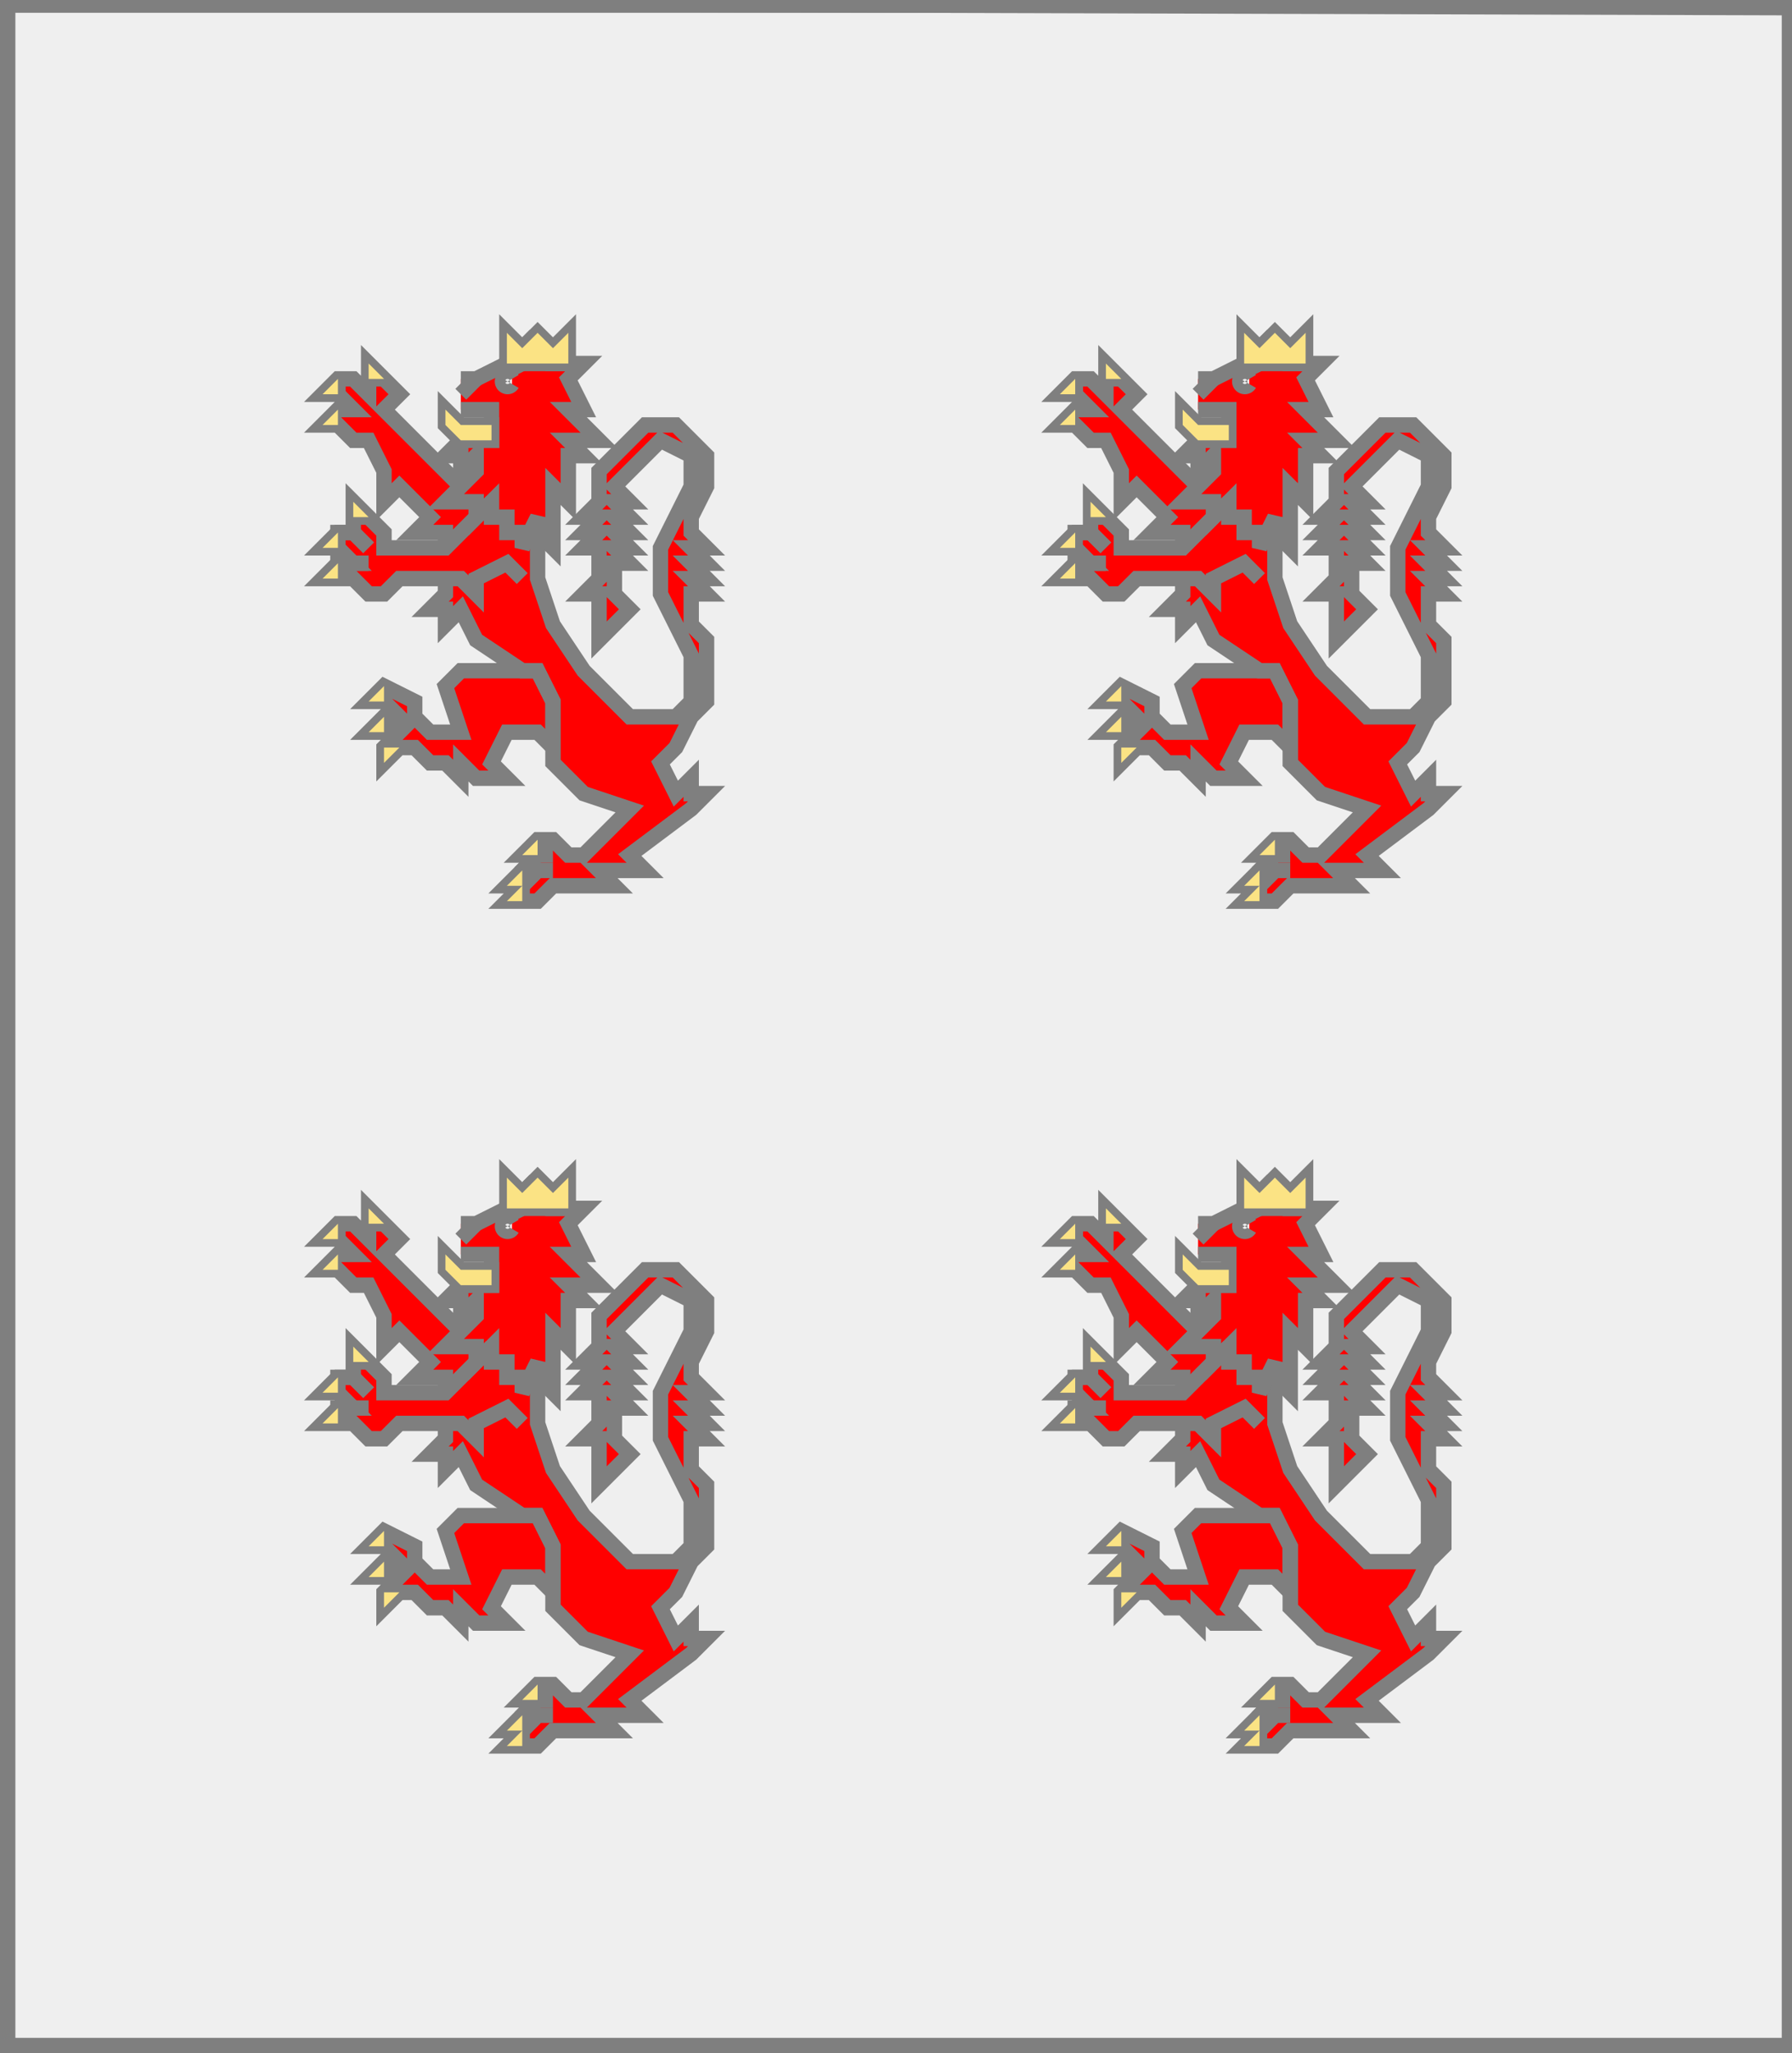 <?xml version="1.0" encoding="utf-8"?>
<!DOCTYPE svg PUBLIC "-//W3C//DTD SVG 20010904//EN"
                     "http://www.w3.org/TR/2001/REC-SVG-20010904/DTD/svg10.dtd">
<!-- (argent (4 (lion gueules (arme or) (lampasse or) (couronne or)))) -->
<svg width="350" height="401"
     xml:lang="fr" xmlns="http://www.w3.org/2000/svg"
     xmlns:xlink="http://www.w3.org/1999/xlink">
<rect width="100%" height="100%" fill="#333333" stroke="none"/>
<g>
<g>
<polygon points="1,401 350,400 350,1 1,1 " fill="#efefef"/>
<polygon points="1,401 350,400 350,1 1,1 " stroke="#7f7f7f" stroke-width="3" fill-opacity="0.0"/>
</g>
<g>
<g>
<g fill="#ff0000">
<polygon points="105,101 105,113 108,122 114,131 123,140 132,140 135,137 135,128 129,116 129,107 135,95 135,89 129,86 120,95 123,98 120,98 123,101 120,101 123,104 120,104 123,107 120,107 123,110 120,110 120,116 123,119 117,125 117,116 114,116 117,113 117,107 114,107 117,104 114,104 117,101 114,101 117,98 117,92 126,83 132,83 138,89 138,95 135,101 135,104 138,107 135,107 138,110 135,110 138,113 135,113 138,116 135,116 135,122 138,125 138,137 135,140 132,146 129,149 132,155 135,152 135,155 138,155 135,158 123,167 126,170 117,170 120,173 108,173 105,176 99,176 102,173 99,173 105,167 102,167 105,164 108,164 111,167 114,167 123,158 114,155 108,149 108,137 105,131 102,131 93,125 90,119 87,122 87,119 84,119 87,116 87,113 "/>
<polygon points="105,131 108,137 108,146 105,143 99,143 96,149 99,152 93,152 90,149 90,152 87,149 84,149 81,146 78,146 75,149 75,146 78,143 72,143 75,140 78,140 75,137 72,137 75,134 81,137 81,140 84,143 90,143 87,134 90,131 "/>
<polygon points="96,98 102,104 102,113 99,110 93,113 93,116 90,113 78,113 75,116 72,116 69,113 63,113 66,110 69,110 66,107 63,107 66,104 69,104 69,98 75,104 75,107 87,107 "/>
<polygon points="72,71 78,77 75,80 90,95 96,98 87,107 87,104 81,104 84,101 78,95 75,98 75,92 72,86 69,86 66,83 63,83 66,80 69,80 66,77 63,77 66,74 69,74 72,77 "/>
<path d="M 90,74 L 93,74 L 99,71 L 102,68 L 102,71 L 108,68 L 108,71 L 114,71 L 111,74 L 114,80 L 111,80 L 117,86 L 111,86 L 114,89 L 111,89 L 111,98 L 108,95 L 108,107 L 105,104 L 105,101 L 102,107 L 102,104 L 99,104 L 99,101 L 96,101 L 96,98 L 93,101 L 93,98 L 87,98 L 93,92 L 93,89 L 90,92 L 90,89 L 87,89 L 90,86 L 96,86 L 96,80 L 90,80 M 100,74 A 1,1 0 1,0 100,75 "/>
<polygon points="87,80 90,83 96,83 96,86 90,86 87,83 "/>
<polygon points="99,65 102,68 105,65 108,68 111,65 111,71 99,71 "/>
</g>
<path d="M 105,101 L 105,113 L 108,122 L 114,131 L 123,140 L 132,140 L 135,137 L 135,128 L 129,116 L 129,107 L 135,95 L 135,89 L 129,86 L 120,95 L 123,98 L 120,98 L 123,101 L 120,101 L 123,104 L 120,104 L 123,107 L 120,107 L 123,110 L 120,110 L 120,116 L 123,119 L 117,125 L 117,116 L 114,116 L 117,113 L 117,107 L 114,107 L 117,104 L 114,104 L 117,101 L 114,101 L 117,98 L 117,92 L 126,83 L 132,83 L 138,89 L 138,95 L 135,101 L 135,104 L 138,107 L 135,107 L 138,110 L 135,110 L 138,113 L 135,113 L 138,116 L 135,116 L 135,122 L 138,125 L 138,137 L 135,140 L 132,146 L 129,149 L 132,155 L 135,152 L 135,155 L 138,155 L 135,158 L 123,167 L 126,170 L 117,170 L 120,173 L 108,173 L 105,176 L 99,176 L 102,173 L 99,173 L 105,167 L 102,167 L 105,164 L 108,164 L 111,167 L 114,167 L 123,158 L 114,155 L 108,149 L 108,137 L 105,131 L 102,131 L 93,125 L 90,119 L 87,122 L 87,119 L 84,119 L 87,116 L 87,113 " fill="none" stroke="#7f7f7f" stroke-width="3" fill-opacity="0.0"/>
<path d="M 105,164 L 105,167 " fill="none" stroke="#7f7f7f" stroke-width="3" fill-opacity="0.0"/>
<path d="M 108,167 L 105,167 L 102,170 L 102,173 " fill="none" stroke="#7f7f7f" stroke-width="3" fill-opacity="0.0"/>
<path d="M 108,170 L 105,170 L 102,173 L 102,176 " fill="none" stroke="#7f7f7f" stroke-width="3" fill-opacity="0.0"/>
<polygon points="105,131 108,137 108,146 105,143 99,143 96,149 99,152 93,152 90,149 90,152 87,149 84,149 81,146 78,146 75,149 75,146 78,143 72,143 75,140 78,140 75,137 72,137 75,134 81,137 81,140 84,143 90,143 87,134 90,131 " stroke="#7f7f7f" stroke-width="3" fill-opacity="0.0"/>
<path d="M 75,134 L 75,137 " fill="none" stroke="#7f7f7f" stroke-width="3" fill-opacity="0.0"/>
<path d="M 75,140 L 75,143 " fill="none" stroke="#7f7f7f" stroke-width="3" fill-opacity="0.0"/>
<path d="M 75,146 L 78,146 " fill="none" stroke="#7f7f7f" stroke-width="3" fill-opacity="0.0"/>
<path d="M 102,113 L 99,110 L 93,113 L 93,116 L 90,113 L 78,113 L 75,116 L 72,116 L 69,113 L 63,113 L 66,110 L 69,110 L 66,107 L 63,107 L 66,104 L 69,104 L 69,98 L 75,104 L 75,107 L 87,107 L 96,98 " fill="none" stroke="#7f7f7f" stroke-width="3" fill-opacity="0.0"/>
<path d="M 69,101 L 72,101 " fill="none" stroke="#7f7f7f" stroke-width="3" fill-opacity="0.0"/>
<path d="M 72,107 L 69,104 L 66,104 L 66,107 " fill="none" stroke="#7f7f7f" stroke-width="3" fill-opacity="0.0"/>
<path d="M 72,110 L 66,110 L 66,113 " fill="none" stroke="#7f7f7f" stroke-width="3" fill-opacity="0.0"/>
<path d="M 87,107 L 87,104 L 81,104 L 84,101 L 78,95 L 75,98 L 75,92 L 72,86 L 69,86 L 66,83 L 63,83 L 66,80 L 69,80 L 66,77 L 63,77 L 66,74 L 69,74 L 72,77 L 72,71 L 78,77 L 75,80 L 90,95 " fill="none" stroke="#7f7f7f" stroke-width="3" fill-opacity="0.0"/>
<path d="M 72,74 L 75,74 " fill="none" stroke="#7f7f7f" stroke-width="3" fill-opacity="0.0"/>
<path d="M 66,74 L 66,77 " fill="none" stroke="#7f7f7f" stroke-width="3" fill-opacity="0.0"/>
<path d="M 66,74 L 66,77 " fill="none" stroke="#7f7f7f" stroke-width="3" fill-opacity="0.0"/>
<path d="M 90,74 L 93,74 L 99,71 L 102,68 L 102,71 L 108,68 L 108,71 L 114,71 L 111,74 L 114,80 L 111,80 L 117,86 L 111,86 L 114,89 L 111,89 L 111,98 L 108,95 L 108,107 L 105,104 L 105,101 L 102,107 L 102,104 L 99,104 L 99,101 L 96,101 L 96,98 L 93,101 L 93,98 L 87,98 L 93,92 L 93,89 L 90,92 L 90,89 L 87,89 L 90,86 L 96,86 L 96,80 L 90,80 M 100,74 A 1,1 0 1,0 100,75 " fill="none" stroke="#7f7f7f" stroke-width="3" fill-opacity="0.0"/>
<path d="M 93,74 L 90,77 " fill="none" stroke="#7f7f7f" stroke-width="3" fill-opacity="0.0"/>
<polygon points="87,80 90,83 96,83 96,86 90,86 87,83 " stroke="#7f7f7f" stroke-width="3" fill-opacity="0.0"/>
<polygon points="99,65 102,68 105,65 108,68 111,65 111,71 99,71 " stroke="#7f7f7f" stroke-width="3" fill-opacity="0.0"/>
<polygon points="72,71 75,74 72,74 " fill="#fbe384"/>
<polygon points="66,74 66,77 63,77 " fill="#fbe384"/>
<polygon points="66,80 66,83 63,83 " fill="#fbe384"/>
<polygon points="69,98 72,101 69,101 " fill="#fbe384"/>
<polygon points="66,104 66,107 63,107 " fill="#fbe384"/>
<polygon points="66,110 66,113 63,113 " fill="#fbe384"/>
<polygon points="75,134 75,137 72,137 " fill="#fbe384"/>
<polygon points="75,140 75,143 72,143 " fill="#fbe384"/>
<polygon points="75,146 78,146 75,149 " fill="#fbe384"/>
<polygon points="105,164 105,167 102,167 " fill="#fbe384"/>
<polygon points="102,170 102,173 99,173 " fill="#fbe384"/>
<polygon points="102,173 102,176 99,176 " fill="#fbe384"/>
<polygon points="87,80 90,83 96,83 96,86 90,86 87,83 " fill="#fbe384"/>
<polygon points="99,65 102,68 105,65 108,68 111,65 111,71 99,71 " fill="#fbe384"/>
</g>
<g>
<g fill="#ff0000">
<polygon points="249,101 249,113 252,122 258,131 267,140 276,140 279,137 279,128 273,116 273,107 279,95 279,89 273,86 264,95 267,98 264,98 267,101 264,101 267,104 264,104 267,107 264,107 267,110 264,110 264,116 267,119 261,125 261,116 258,116 261,113 261,107 258,107 261,104 258,104 261,101 258,101 261,98 261,92 270,83 276,83 282,89 282,95 279,101 279,104 282,107 279,107 282,110 279,110 282,113 279,113 282,116 279,116 279,122 282,125 282,137 279,140 276,146 273,149 276,155 279,152 279,155 282,155 279,158 267,167 270,170 261,170 264,173 252,173 249,176 243,176 246,173 243,173 249,167 246,167 249,164 252,164 255,167 258,167 267,158 258,155 252,149 252,137 249,131 246,131 237,125 234,119 231,122 231,119 228,119 231,116 231,113 "/>
<polygon points="249,131 252,137 252,146 249,143 243,143 240,149 243,152 237,152 234,149 234,152 231,149 228,149 225,146 222,146 219,149 219,146 222,143 216,143 219,140 222,140 219,137 216,137 219,134 225,137 225,140 228,143 234,143 231,134 234,131 "/>
<polygon points="240,98 246,104 246,113 243,110 237,113 237,116 234,113 222,113 219,116 216,116 213,113 207,113 210,110 213,110 210,107 207,107 210,104 213,104 213,98 219,104 219,107 231,107 "/>
<polygon points="216,71 222,77 219,80 234,95 240,98 231,107 231,104 225,104 228,101 222,95 219,98 219,92 216,86 213,86 210,83 207,83 210,80 213,80 210,77 207,77 210,74 213,74 216,77 "/>
<path d="M 234,74 L 237,74 L 243,71 L 246,68 L 246,71 L 252,68 L 252,71 L 258,71 L 255,74 L 258,80 L 255,80 L 261,86 L 255,86 L 258,89 L 255,89 L 255,98 L 252,95 L 252,107 L 249,104 L 249,101 L 246,107 L 246,104 L 243,104 L 243,101 L 240,101 L 240,98 L 237,101 L 237,98 L 231,98 L 237,92 L 237,89 L 234,92 L 234,89 L 231,89 L 234,86 L 240,86 L 240,80 L 234,80 M 244,74 A 1,1 0 1,0 244,75 "/>
<polygon points="231,80 234,83 240,83 240,86 234,86 231,83 "/>
<polygon points="243,65 246,68 249,65 252,68 255,65 255,71 243,71 "/>
</g>
<path d="M 249,101 L 249,113 L 252,122 L 258,131 L 267,140 L 276,140 L 279,137 L 279,128 L 273,116 L 273,107 L 279,95 L 279,89 L 273,86 L 264,95 L 267,98 L 264,98 L 267,101 L 264,101 L 267,104 L 264,104 L 267,107 L 264,107 L 267,110 L 264,110 L 264,116 L 267,119 L 261,125 L 261,116 L 258,116 L 261,113 L 261,107 L 258,107 L 261,104 L 258,104 L 261,101 L 258,101 L 261,98 L 261,92 L 270,83 L 276,83 L 282,89 L 282,95 L 279,101 L 279,104 L 282,107 L 279,107 L 282,110 L 279,110 L 282,113 L 279,113 L 282,116 L 279,116 L 279,122 L 282,125 L 282,137 L 279,140 L 276,146 L 273,149 L 276,155 L 279,152 L 279,155 L 282,155 L 279,158 L 267,167 L 270,170 L 261,170 L 264,173 L 252,173 L 249,176 L 243,176 L 246,173 L 243,173 L 249,167 L 246,167 L 249,164 L 252,164 L 255,167 L 258,167 L 267,158 L 258,155 L 252,149 L 252,137 L 249,131 L 246,131 L 237,125 L 234,119 L 231,122 L 231,119 L 228,119 L 231,116 L 231,113 " fill="none" stroke="#7f7f7f" stroke-width="3" fill-opacity="0.0"/>
<path d="M 249,164 L 249,167 " fill="none" stroke="#7f7f7f" stroke-width="3" fill-opacity="0.0"/>
<path d="M 252,167 L 249,167 L 246,170 L 246,173 " fill="none" stroke="#7f7f7f" stroke-width="3" fill-opacity="0.0"/>
<path d="M 252,170 L 249,170 L 246,173 L 246,176 " fill="none" stroke="#7f7f7f" stroke-width="3" fill-opacity="0.0"/>
<polygon points="249,131 252,137 252,146 249,143 243,143 240,149 243,152 237,152 234,149 234,152 231,149 228,149 225,146 222,146 219,149 219,146 222,143 216,143 219,140 222,140 219,137 216,137 219,134 225,137 225,140 228,143 234,143 231,134 234,131 " stroke="#7f7f7f" stroke-width="3" fill-opacity="0.0"/>
<path d="M 219,134 L 219,137 " fill="none" stroke="#7f7f7f" stroke-width="3" fill-opacity="0.0"/>
<path d="M 219,140 L 219,143 " fill="none" stroke="#7f7f7f" stroke-width="3" fill-opacity="0.0"/>
<path d="M 219,146 L 222,146 " fill="none" stroke="#7f7f7f" stroke-width="3" fill-opacity="0.0"/>
<path d="M 246,113 L 243,110 L 237,113 L 237,116 L 234,113 L 222,113 L 219,116 L 216,116 L 213,113 L 207,113 L 210,110 L 213,110 L 210,107 L 207,107 L 210,104 L 213,104 L 213,98 L 219,104 L 219,107 L 231,107 L 240,98 " fill="none" stroke="#7f7f7f" stroke-width="3" fill-opacity="0.0"/>
<path d="M 213,101 L 216,101 " fill="none" stroke="#7f7f7f" stroke-width="3" fill-opacity="0.0"/>
<path d="M 216,107 L 213,104 L 210,104 L 210,107 " fill="none" stroke="#7f7f7f" stroke-width="3" fill-opacity="0.0"/>
<path d="M 216,110 L 210,110 L 210,113 " fill="none" stroke="#7f7f7f" stroke-width="3" fill-opacity="0.0"/>
<path d="M 231,107 L 231,104 L 225,104 L 228,101 L 222,95 L 219,98 L 219,92 L 216,86 L 213,86 L 210,83 L 207,83 L 210,80 L 213,80 L 210,77 L 207,77 L 210,74 L 213,74 L 216,77 L 216,71 L 222,77 L 219,80 L 234,95 " fill="none" stroke="#7f7f7f" stroke-width="3" fill-opacity="0.0"/>
<path d="M 216,74 L 219,74 " fill="none" stroke="#7f7f7f" stroke-width="3" fill-opacity="0.0"/>
<path d="M 210,74 L 210,77 " fill="none" stroke="#7f7f7f" stroke-width="3" fill-opacity="0.0"/>
<path d="M 210,74 L 210,77 " fill="none" stroke="#7f7f7f" stroke-width="3" fill-opacity="0.0"/>
<path d="M 234,74 L 237,74 L 243,71 L 246,68 L 246,71 L 252,68 L 252,71 L 258,71 L 255,74 L 258,80 L 255,80 L 261,86 L 255,86 L 258,89 L 255,89 L 255,98 L 252,95 L 252,107 L 249,104 L 249,101 L 246,107 L 246,104 L 243,104 L 243,101 L 240,101 L 240,98 L 237,101 L 237,98 L 231,98 L 237,92 L 237,89 L 234,92 L 234,89 L 231,89 L 234,86 L 240,86 L 240,80 L 234,80 M 244,74 A 1,1 0 1,0 244,75 " fill="none" stroke="#7f7f7f" stroke-width="3" fill-opacity="0.0"/>
<path d="M 237,74 L 234,77 " fill="none" stroke="#7f7f7f" stroke-width="3" fill-opacity="0.0"/>
<polygon points="231,80 234,83 240,83 240,86 234,86 231,83 " stroke="#7f7f7f" stroke-width="3" fill-opacity="0.0"/>
<polygon points="243,65 246,68 249,65 252,68 255,65 255,71 243,71 " stroke="#7f7f7f" stroke-width="3" fill-opacity="0.0"/>
<polygon points="216,71 219,74 216,74 " fill="#fbe384"/>
<polygon points="210,74 210,77 207,77 " fill="#fbe384"/>
<polygon points="210,80 210,83 207,83 " fill="#fbe384"/>
<polygon points="213,98 216,101 213,101 " fill="#fbe384"/>
<polygon points="210,104 210,107 207,107 " fill="#fbe384"/>
<polygon points="210,110 210,113 207,113 " fill="#fbe384"/>
<polygon points="219,134 219,137 216,137 " fill="#fbe384"/>
<polygon points="219,140 219,143 216,143 " fill="#fbe384"/>
<polygon points="219,146 222,146 219,149 " fill="#fbe384"/>
<polygon points="249,164 249,167 246,167 " fill="#fbe384"/>
<polygon points="246,170 246,173 243,173 " fill="#fbe384"/>
<polygon points="246,173 246,176 243,176 " fill="#fbe384"/>
<polygon points="231,80 234,83 240,83 240,86 234,86 231,83 " fill="#fbe384"/>
<polygon points="243,65 246,68 249,65 252,68 255,65 255,71 243,71 " fill="#fbe384"/>
</g>
<g>
<g fill="#ff0000">
<polygon points="105,266 105,278 108,287 114,296 123,305 132,305 135,302 135,293 129,281 129,272 135,260 135,254 129,251 120,260 123,263 120,263 123,266 120,266 123,269 120,269 123,272 120,272 123,275 120,275 120,281 123,284 117,290 117,281 114,281 117,278 117,272 114,272 117,269 114,269 117,266 114,266 117,263 117,257 126,248 132,248 138,254 138,260 135,266 135,269 138,272 135,272 138,275 135,275 138,278 135,278 138,281 135,281 135,287 138,290 138,302 135,305 132,311 129,314 132,320 135,317 135,320 138,320 135,323 123,332 126,335 117,335 120,338 108,338 105,341 99,341 102,338 99,338 105,332 102,332 105,329 108,329 111,332 114,332 123,323 114,320 108,314 108,302 105,296 102,296 93,290 90,284 87,287 87,284 84,284 87,281 87,278 "/>
<polygon points="105,296 108,302 108,311 105,308 99,308 96,314 99,317 93,317 90,314 90,317 87,314 84,314 81,311 78,311 75,314 75,311 78,308 72,308 75,305 78,305 75,302 72,302 75,299 81,302 81,305 84,308 90,308 87,299 90,296 "/>
<polygon points="96,263 102,269 102,278 99,275 93,278 93,281 90,278 78,278 75,281 72,281 69,278 63,278 66,275 69,275 66,272 63,272 66,269 69,269 69,263 75,269 75,272 87,272 "/>
<polygon points="72,236 78,242 75,245 90,260 96,263 87,272 87,269 81,269 84,266 78,260 75,263 75,257 72,251 69,251 66,248 63,248 66,245 69,245 66,242 63,242 66,239 69,239 72,242 "/>
<path d="M 90,239 L 93,239 L 99,236 L 102,233 L 102,236 L 108,233 L 108,236 L 114,236 L 111,239 L 114,245 L 111,245 L 117,251 L 111,251 L 114,254 L 111,254 L 111,263 L 108,260 L 108,272 L 105,269 L 105,266 L 102,272 L 102,269 L 99,269 L 99,266 L 96,266 L 96,263 L 93,266 L 93,263 L 87,263 L 93,257 L 93,254 L 90,257 L 90,254 L 87,254 L 90,251 L 96,251 L 96,245 L 90,245 M 100,239 A 1,1 0 1,0 100,240 "/>
<polygon points="87,245 90,248 96,248 96,251 90,251 87,248 "/>
<polygon points="99,230 102,233 105,230 108,233 111,230 111,236 99,236 "/>
</g>
<path d="M 105,266 L 105,278 L 108,287 L 114,296 L 123,305 L 132,305 L 135,302 L 135,293 L 129,281 L 129,272 L 135,260 L 135,254 L 129,251 L 120,260 L 123,263 L 120,263 L 123,266 L 120,266 L 123,269 L 120,269 L 123,272 L 120,272 L 123,275 L 120,275 L 120,281 L 123,284 L 117,290 L 117,281 L 114,281 L 117,278 L 117,272 L 114,272 L 117,269 L 114,269 L 117,266 L 114,266 L 117,263 L 117,257 L 126,248 L 132,248 L 138,254 L 138,260 L 135,266 L 135,269 L 138,272 L 135,272 L 138,275 L 135,275 L 138,278 L 135,278 L 138,281 L 135,281 L 135,287 L 138,290 L 138,302 L 135,305 L 132,311 L 129,314 L 132,320 L 135,317 L 135,320 L 138,320 L 135,323 L 123,332 L 126,335 L 117,335 L 120,338 L 108,338 L 105,341 L 99,341 L 102,338 L 99,338 L 105,332 L 102,332 L 105,329 L 108,329 L 111,332 L 114,332 L 123,323 L 114,320 L 108,314 L 108,302 L 105,296 L 102,296 L 93,290 L 90,284 L 87,287 L 87,284 L 84,284 L 87,281 L 87,278 " fill="none" stroke="#7f7f7f" stroke-width="3" fill-opacity="0.0"/>
<path d="M 105,329 L 105,332 " fill="none" stroke="#7f7f7f" stroke-width="3" fill-opacity="0.0"/>
<path d="M 108,332 L 105,332 L 102,335 L 102,338 " fill="none" stroke="#7f7f7f" stroke-width="3" fill-opacity="0.0"/>
<path d="M 108,335 L 105,335 L 102,338 L 102,341 " fill="none" stroke="#7f7f7f" stroke-width="3" fill-opacity="0.0"/>
<polygon points="105,296 108,302 108,311 105,308 99,308 96,314 99,317 93,317 90,314 90,317 87,314 84,314 81,311 78,311 75,314 75,311 78,308 72,308 75,305 78,305 75,302 72,302 75,299 81,302 81,305 84,308 90,308 87,299 90,296 " stroke="#7f7f7f" stroke-width="3" fill-opacity="0.0"/>
<path d="M 75,299 L 75,302 " fill="none" stroke="#7f7f7f" stroke-width="3" fill-opacity="0.0"/>
<path d="M 75,305 L 75,308 " fill="none" stroke="#7f7f7f" stroke-width="3" fill-opacity="0.0"/>
<path d="M 75,311 L 78,311 " fill="none" stroke="#7f7f7f" stroke-width="3" fill-opacity="0.0"/>
<path d="M 102,278 L 99,275 L 93,278 L 93,281 L 90,278 L 78,278 L 75,281 L 72,281 L 69,278 L 63,278 L 66,275 L 69,275 L 66,272 L 63,272 L 66,269 L 69,269 L 69,263 L 75,269 L 75,272 L 87,272 L 96,263 " fill="none" stroke="#7f7f7f" stroke-width="3" fill-opacity="0.0"/>
<path d="M 69,266 L 72,266 " fill="none" stroke="#7f7f7f" stroke-width="3" fill-opacity="0.0"/>
<path d="M 72,272 L 69,269 L 66,269 L 66,272 " fill="none" stroke="#7f7f7f" stroke-width="3" fill-opacity="0.0"/>
<path d="M 72,275 L 66,275 L 66,278 " fill="none" stroke="#7f7f7f" stroke-width="3" fill-opacity="0.0"/>
<path d="M 87,272 L 87,269 L 81,269 L 84,266 L 78,260 L 75,263 L 75,257 L 72,251 L 69,251 L 66,248 L 63,248 L 66,245 L 69,245 L 66,242 L 63,242 L 66,239 L 69,239 L 72,242 L 72,236 L 78,242 L 75,245 L 90,260 " fill="none" stroke="#7f7f7f" stroke-width="3" fill-opacity="0.0"/>
<path d="M 72,239 L 75,239 " fill="none" stroke="#7f7f7f" stroke-width="3" fill-opacity="0.0"/>
<path d="M 66,239 L 66,242 " fill="none" stroke="#7f7f7f" stroke-width="3" fill-opacity="0.0"/>
<path d="M 66,239 L 66,242 " fill="none" stroke="#7f7f7f" stroke-width="3" fill-opacity="0.0"/>
<path d="M 90,239 L 93,239 L 99,236 L 102,233 L 102,236 L 108,233 L 108,236 L 114,236 L 111,239 L 114,245 L 111,245 L 117,251 L 111,251 L 114,254 L 111,254 L 111,263 L 108,260 L 108,272 L 105,269 L 105,266 L 102,272 L 102,269 L 99,269 L 99,266 L 96,266 L 96,263 L 93,266 L 93,263 L 87,263 L 93,257 L 93,254 L 90,257 L 90,254 L 87,254 L 90,251 L 96,251 L 96,245 L 90,245 M 100,239 A 1,1 0 1,0 100,240 " fill="none" stroke="#7f7f7f" stroke-width="3" fill-opacity="0.0"/>
<path d="M 93,239 L 90,242 " fill="none" stroke="#7f7f7f" stroke-width="3" fill-opacity="0.0"/>
<polygon points="87,245 90,248 96,248 96,251 90,251 87,248 " stroke="#7f7f7f" stroke-width="3" fill-opacity="0.0"/>
<polygon points="99,230 102,233 105,230 108,233 111,230 111,236 99,236 " stroke="#7f7f7f" stroke-width="3" fill-opacity="0.0"/>
<polygon points="72,236 75,239 72,239 " fill="#fbe384"/>
<polygon points="66,239 66,242 63,242 " fill="#fbe384"/>
<polygon points="66,245 66,248 63,248 " fill="#fbe384"/>
<polygon points="69,263 72,266 69,266 " fill="#fbe384"/>
<polygon points="66,269 66,272 63,272 " fill="#fbe384"/>
<polygon points="66,275 66,278 63,278 " fill="#fbe384"/>
<polygon points="75,299 75,302 72,302 " fill="#fbe384"/>
<polygon points="75,305 75,308 72,308 " fill="#fbe384"/>
<polygon points="75,311 78,311 75,314 " fill="#fbe384"/>
<polygon points="105,329 105,332 102,332 " fill="#fbe384"/>
<polygon points="102,335 102,338 99,338 " fill="#fbe384"/>
<polygon points="102,338 102,341 99,341 " fill="#fbe384"/>
<polygon points="87,245 90,248 96,248 96,251 90,251 87,248 " fill="#fbe384"/>
<polygon points="99,230 102,233 105,230 108,233 111,230 111,236 99,236 " fill="#fbe384"/>
</g>
<g>
<g fill="#ff0000">
<polygon points="249,266 249,278 252,287 258,296 267,305 276,305 279,302 279,293 273,281 273,272 279,260 279,254 273,251 264,260 267,263 264,263 267,266 264,266 267,269 264,269 267,272 264,272 267,275 264,275 264,281 267,284 261,290 261,281 258,281 261,278 261,272 258,272 261,269 258,269 261,266 258,266 261,263 261,257 270,248 276,248 282,254 282,260 279,266 279,269 282,272 279,272 282,275 279,275 282,278 279,278 282,281 279,281 279,287 282,290 282,302 279,305 276,311 273,314 276,320 279,317 279,320 282,320 279,323 267,332 270,335 261,335 264,338 252,338 249,341 243,341 246,338 243,338 249,332 246,332 249,329 252,329 255,332 258,332 267,323 258,320 252,314 252,302 249,296 246,296 237,290 234,284 231,287 231,284 228,284 231,281 231,278 "/>
<polygon points="249,296 252,302 252,311 249,308 243,308 240,314 243,317 237,317 234,314 234,317 231,314 228,314 225,311 222,311 219,314 219,311 222,308 216,308 219,305 222,305 219,302 216,302 219,299 225,302 225,305 228,308 234,308 231,299 234,296 "/>
<polygon points="240,263 246,269 246,278 243,275 237,278 237,281 234,278 222,278 219,281 216,281 213,278 207,278 210,275 213,275 210,272 207,272 210,269 213,269 213,263 219,269 219,272 231,272 "/>
<polygon points="216,236 222,242 219,245 234,260 240,263 231,272 231,269 225,269 228,266 222,260 219,263 219,257 216,251 213,251 210,248 207,248 210,245 213,245 210,242 207,242 210,239 213,239 216,242 "/>
<path d="M 234,239 L 237,239 L 243,236 L 246,233 L 246,236 L 252,233 L 252,236 L 258,236 L 255,239 L 258,245 L 255,245 L 261,251 L 255,251 L 258,254 L 255,254 L 255,263 L 252,260 L 252,272 L 249,269 L 249,266 L 246,272 L 246,269 L 243,269 L 243,266 L 240,266 L 240,263 L 237,266 L 237,263 L 231,263 L 237,257 L 237,254 L 234,257 L 234,254 L 231,254 L 234,251 L 240,251 L 240,245 L 234,245 M 244,239 A 1,1 0 1,0 244,240 "/>
<polygon points="231,245 234,248 240,248 240,251 234,251 231,248 "/>
<polygon points="243,230 246,233 249,230 252,233 255,230 255,236 243,236 "/>
</g>
<path d="M 249,266 L 249,278 L 252,287 L 258,296 L 267,305 L 276,305 L 279,302 L 279,293 L 273,281 L 273,272 L 279,260 L 279,254 L 273,251 L 264,260 L 267,263 L 264,263 L 267,266 L 264,266 L 267,269 L 264,269 L 267,272 L 264,272 L 267,275 L 264,275 L 264,281 L 267,284 L 261,290 L 261,281 L 258,281 L 261,278 L 261,272 L 258,272 L 261,269 L 258,269 L 261,266 L 258,266 L 261,263 L 261,257 L 270,248 L 276,248 L 282,254 L 282,260 L 279,266 L 279,269 L 282,272 L 279,272 L 282,275 L 279,275 L 282,278 L 279,278 L 282,281 L 279,281 L 279,287 L 282,290 L 282,302 L 279,305 L 276,311 L 273,314 L 276,320 L 279,317 L 279,320 L 282,320 L 279,323 L 267,332 L 270,335 L 261,335 L 264,338 L 252,338 L 249,341 L 243,341 L 246,338 L 243,338 L 249,332 L 246,332 L 249,329 L 252,329 L 255,332 L 258,332 L 267,323 L 258,320 L 252,314 L 252,302 L 249,296 L 246,296 L 237,290 L 234,284 L 231,287 L 231,284 L 228,284 L 231,281 L 231,278 " fill="none" stroke="#7f7f7f" stroke-width="3" fill-opacity="0.0"/>
<path d="M 249,329 L 249,332 " fill="none" stroke="#7f7f7f" stroke-width="3" fill-opacity="0.0"/>
<path d="M 252,332 L 249,332 L 246,335 L 246,338 " fill="none" stroke="#7f7f7f" stroke-width="3" fill-opacity="0.0"/>
<path d="M 252,335 L 249,335 L 246,338 L 246,341 " fill="none" stroke="#7f7f7f" stroke-width="3" fill-opacity="0.0"/>
<polygon points="249,296 252,302 252,311 249,308 243,308 240,314 243,317 237,317 234,314 234,317 231,314 228,314 225,311 222,311 219,314 219,311 222,308 216,308 219,305 222,305 219,302 216,302 219,299 225,302 225,305 228,308 234,308 231,299 234,296 " stroke="#7f7f7f" stroke-width="3" fill-opacity="0.0"/>
<path d="M 219,299 L 219,302 " fill="none" stroke="#7f7f7f" stroke-width="3" fill-opacity="0.0"/>
<path d="M 219,305 L 219,308 " fill="none" stroke="#7f7f7f" stroke-width="3" fill-opacity="0.0"/>
<path d="M 219,311 L 222,311 " fill="none" stroke="#7f7f7f" stroke-width="3" fill-opacity="0.0"/>
<path d="M 246,278 L 243,275 L 237,278 L 237,281 L 234,278 L 222,278 L 219,281 L 216,281 L 213,278 L 207,278 L 210,275 L 213,275 L 210,272 L 207,272 L 210,269 L 213,269 L 213,263 L 219,269 L 219,272 L 231,272 L 240,263 " fill="none" stroke="#7f7f7f" stroke-width="3" fill-opacity="0.0"/>
<path d="M 213,266 L 216,266 " fill="none" stroke="#7f7f7f" stroke-width="3" fill-opacity="0.0"/>
<path d="M 216,272 L 213,269 L 210,269 L 210,272 " fill="none" stroke="#7f7f7f" stroke-width="3" fill-opacity="0.0"/>
<path d="M 216,275 L 210,275 L 210,278 " fill="none" stroke="#7f7f7f" stroke-width="3" fill-opacity="0.0"/>
<path d="M 231,272 L 231,269 L 225,269 L 228,266 L 222,260 L 219,263 L 219,257 L 216,251 L 213,251 L 210,248 L 207,248 L 210,245 L 213,245 L 210,242 L 207,242 L 210,239 L 213,239 L 216,242 L 216,236 L 222,242 L 219,245 L 234,260 " fill="none" stroke="#7f7f7f" stroke-width="3" fill-opacity="0.0"/>
<path d="M 216,239 L 219,239 " fill="none" stroke="#7f7f7f" stroke-width="3" fill-opacity="0.0"/>
<path d="M 210,239 L 210,242 " fill="none" stroke="#7f7f7f" stroke-width="3" fill-opacity="0.0"/>
<path d="M 210,239 L 210,242 " fill="none" stroke="#7f7f7f" stroke-width="3" fill-opacity="0.0"/>
<path d="M 234,239 L 237,239 L 243,236 L 246,233 L 246,236 L 252,233 L 252,236 L 258,236 L 255,239 L 258,245 L 255,245 L 261,251 L 255,251 L 258,254 L 255,254 L 255,263 L 252,260 L 252,272 L 249,269 L 249,266 L 246,272 L 246,269 L 243,269 L 243,266 L 240,266 L 240,263 L 237,266 L 237,263 L 231,263 L 237,257 L 237,254 L 234,257 L 234,254 L 231,254 L 234,251 L 240,251 L 240,245 L 234,245 M 244,239 A 1,1 0 1,0 244,240 " fill="none" stroke="#7f7f7f" stroke-width="3" fill-opacity="0.0"/>
<path d="M 237,239 L 234,242 " fill="none" stroke="#7f7f7f" stroke-width="3" fill-opacity="0.0"/>
<polygon points="231,245 234,248 240,248 240,251 234,251 231,248 " stroke="#7f7f7f" stroke-width="3" fill-opacity="0.0"/>
<polygon points="243,230 246,233 249,230 252,233 255,230 255,236 243,236 " stroke="#7f7f7f" stroke-width="3" fill-opacity="0.0"/>
<polygon points="216,236 219,239 216,239 " fill="#fbe384"/>
<polygon points="210,239 210,242 207,242 " fill="#fbe384"/>
<polygon points="210,245 210,248 207,248 " fill="#fbe384"/>
<polygon points="213,263 216,266 213,266 " fill="#fbe384"/>
<polygon points="210,269 210,272 207,272 " fill="#fbe384"/>
<polygon points="210,275 210,278 207,278 " fill="#fbe384"/>
<polygon points="219,299 219,302 216,302 " fill="#fbe384"/>
<polygon points="219,305 219,308 216,308 " fill="#fbe384"/>
<polygon points="219,311 222,311 219,314 " fill="#fbe384"/>
<polygon points="249,329 249,332 246,332 " fill="#fbe384"/>
<polygon points="246,335 246,338 243,338 " fill="#fbe384"/>
<polygon points="246,338 246,341 243,341 " fill="#fbe384"/>
<polygon points="231,245 234,248 240,248 240,251 234,251 231,248 " fill="#fbe384"/>
<polygon points="243,230 246,233 249,230 252,233 255,230 255,236 243,236 " fill="#fbe384"/>
</g>
</g>
</g>
<polygon points="1,0 350,1 350,400 1,400 " stroke="#7f7f7f" stroke-width="4" fill-opacity="0.0"/>
</svg>

